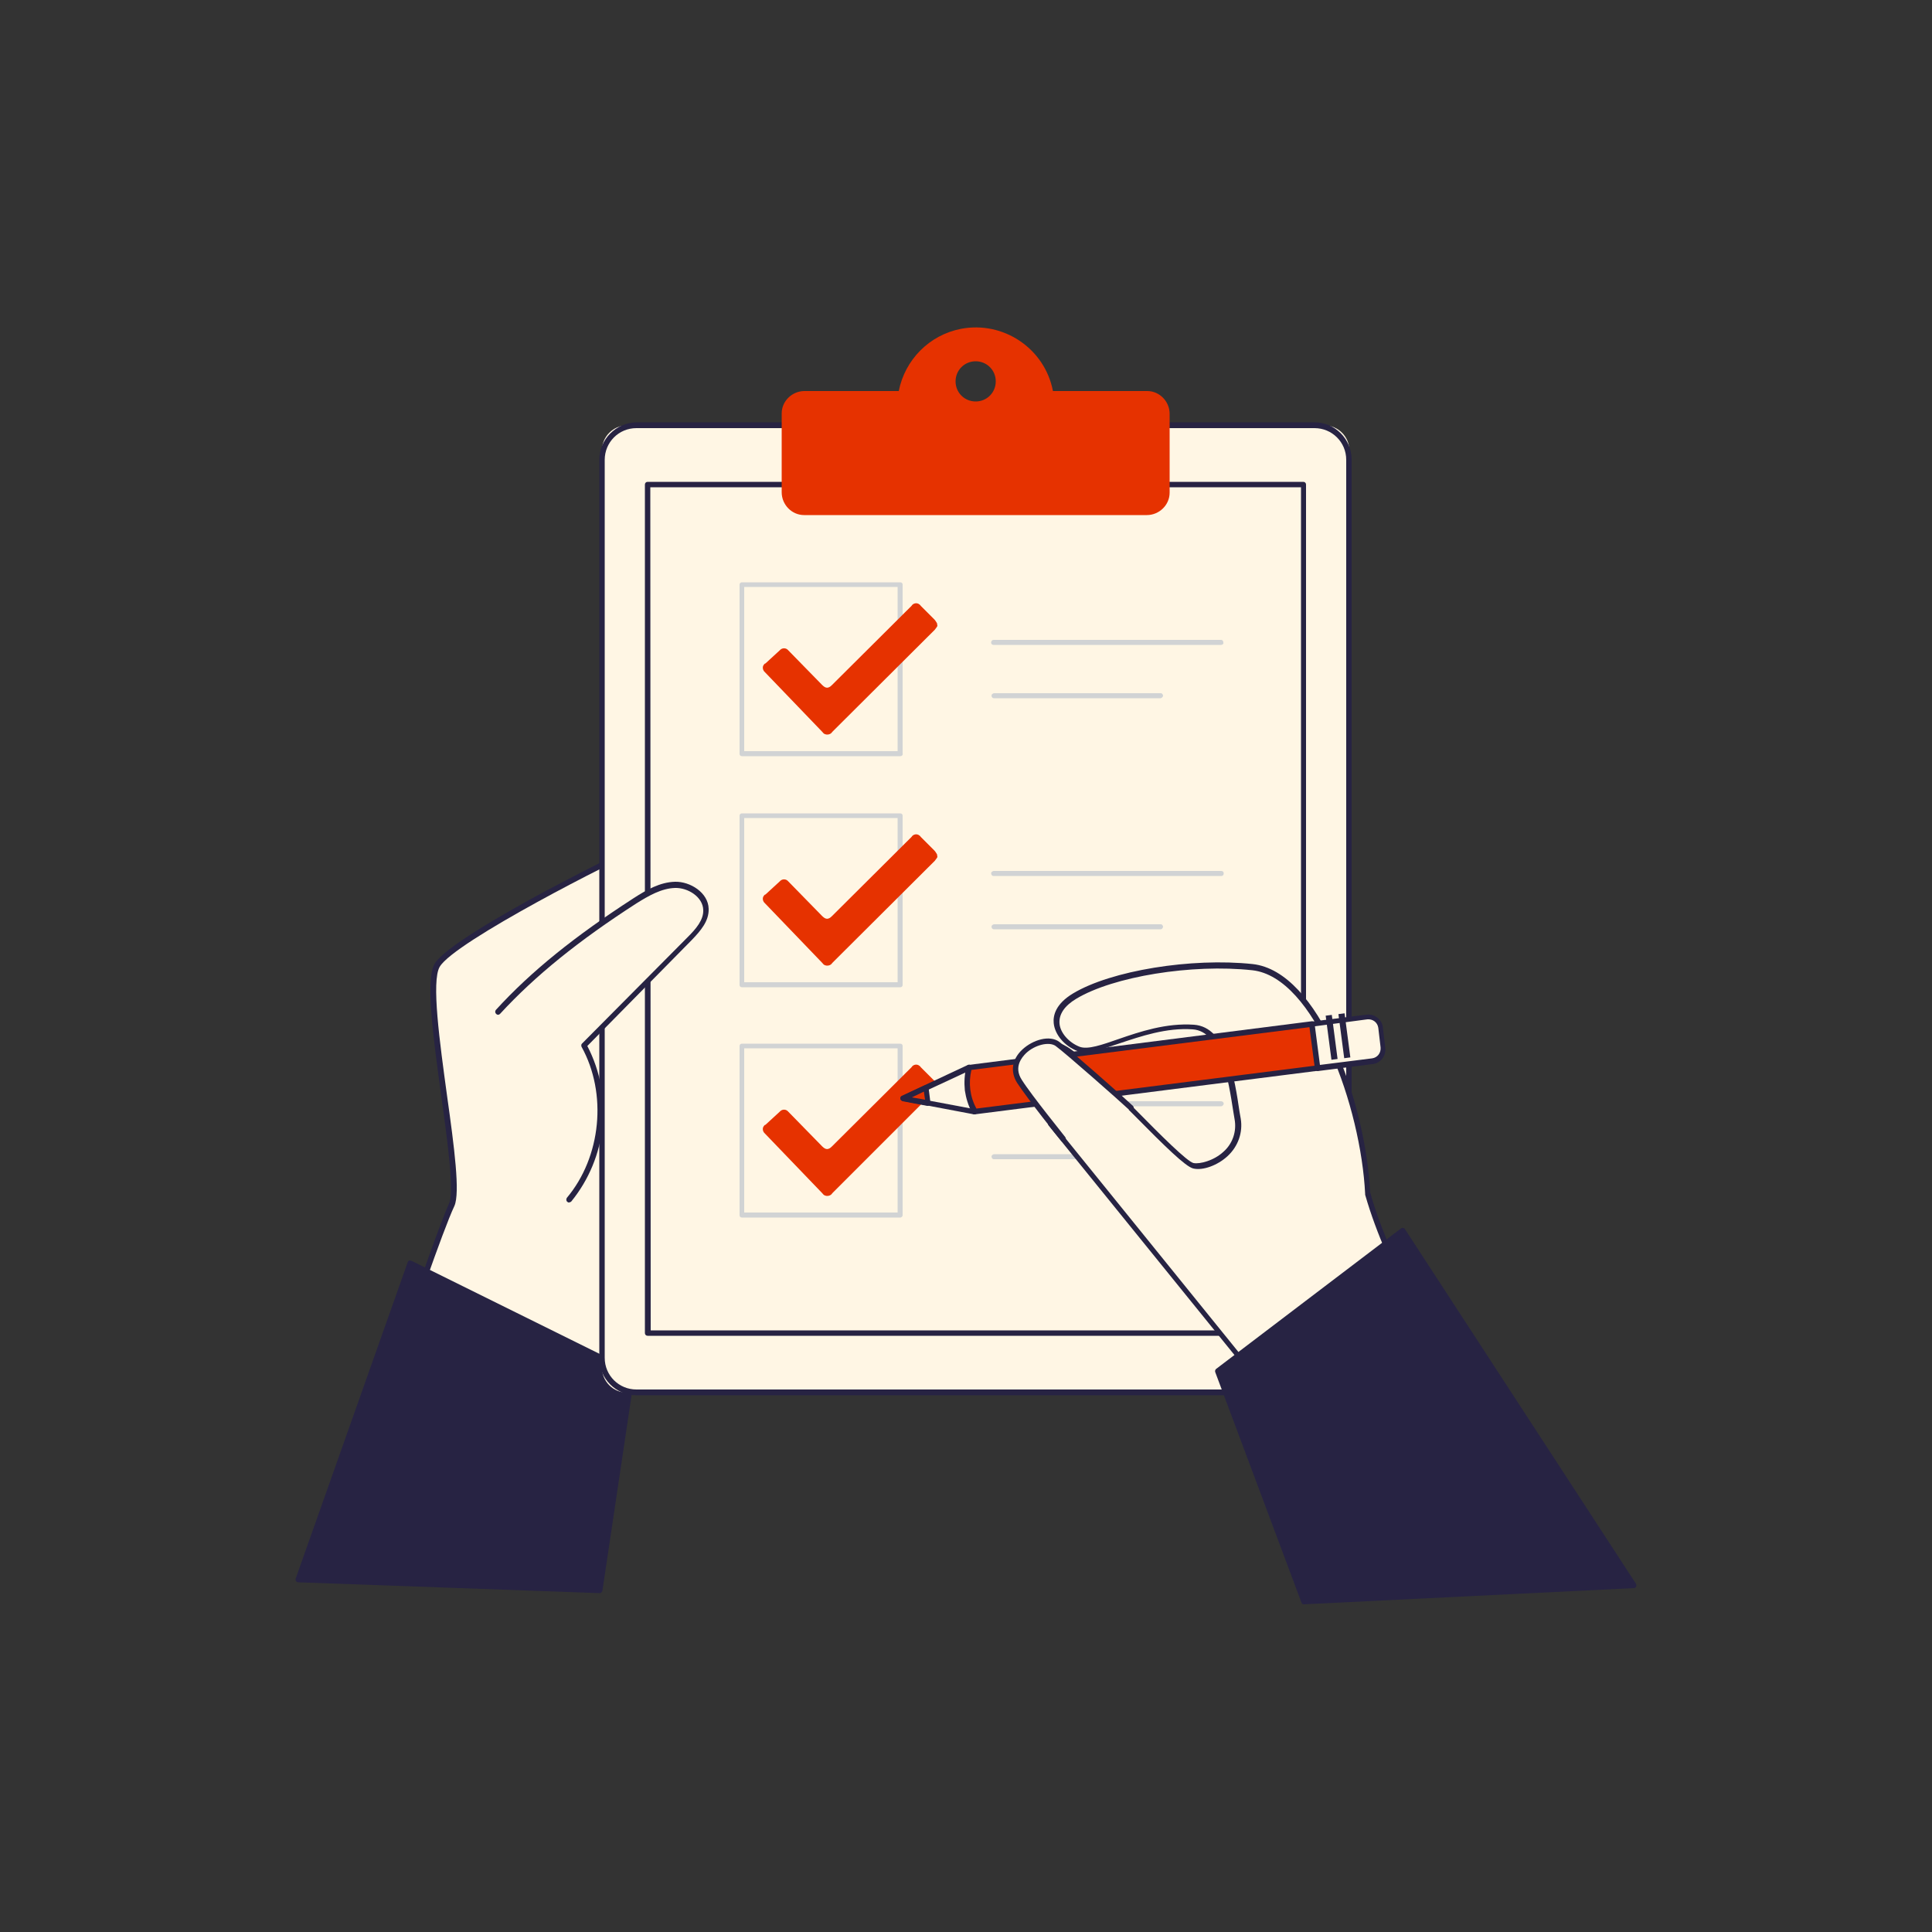 <svg xmlns="http://www.w3.org/2000/svg" xmlns:xlink="http://www.w3.org/1999/xlink" transform="scale(1)" id="Layer_1" x="0px" y="0px" viewBox="0 0 500 500" xml:space="preserve" class="show_show__wrapper__graphic__5Waiy "><rect x="0" y="0" width="500" height="500" fill="#333333" stroke="none"/><title>React</title><style type="text/css">	.st0{fill:#fff6e4;}	.st1{fill:#272343;}	.st2{fill:#e63200;}	.st3{fill:#D1D3D4;}</style><g id="Left_Hand"><path class="st0" d="M156,373.4c0,0,5.3-43.5,8.4-53s2.2-100.6,2.3-101.5s-49.3,23.7-53.6,31c-4.3,7.3,6.9,55.1,3.8,62  S103.4,349,103.4,349L156,373.4z"></path><path class="st1" d="M156,374.1c-0.1,0-0.2,0-0.3-0.1l-52.5-24.4c-0.3-0.1-0.5-0.5-0.4-0.9c0.4-1.2,10.3-30.4,13.4-37.2  c1.4-3-0.3-15.6-2-27.8c-2-14.8-4.2-30.2-1.7-34.3s16.7-12.3,28.3-18.6c3.8-2,24.8-13.1,26.1-12.7c0.3,0.1,0.5,0.4,0.5,0.8  c0,0.2,0,2.7,0,6.1c0.1,21.6,0.3,87.4-2.3,95.6c-3,9.3-8.3,52.4-8.4,52.9c0,0.2-0.2,0.4-0.4,0.5C156.2,374,156.1,374.1,156,374.1z   M104.3,348.6l51.1,23.7c0.8-6.6,5.5-43.4,8.3-52.2c1.7-5.3,2.5-37.3,2.3-95.1c0-2.8,0-4.4,0-5.2c-6.5,2.6-48.4,23.9-52.2,30.4  c-2.2,3.7,0,19.5,1.9,33.4c1.9,13.5,3.4,25.1,1.9,28.5C114.6,318.4,105.8,344.3,104.3,348.6z"></path><polygon class="st1" points="155.2,411.6 163.6,355.3 106.2,326.9 77.2,408.7  "></polygon><path class="st1" d="M155.2,412.3L155.2,412.3l-78-2.8c-0.4,0-0.7-0.3-0.7-0.7c0-0.1,0-0.1,0-0.2l29-81.9c0.1-0.4,0.5-0.6,0.9-0.4  c0,0,0.1,0,0.1,0l57.4,28.4c0.3,0.1,0.4,0.4,0.4,0.7l-8.4,56.3C155.8,412,155.5,412.3,155.2,412.3z M78.2,408.1l76.4,2.8l8.3-55.2  l-56.2-27.8L78.2,408.1z"></path></g><g id="List"><path class="st0" d="M162.2,110.1h180.6c3.5,0,6.4,2.9,6.4,6.4V354c0,3.5-2.9,6.4-6.4,6.4H162.2c-3.5,0-6.4-2.9-6.4-6.4V116.5  C155.8,113,158.7,110.1,162.2,110.1z"></path><path class="st1" d="M340.3,361.1H164.7c-5.3,0-9.6-4.3-9.6-9.6V119c0-5.3,4.3-9.6,9.6-9.7h175.5c5.3,0,9.6,4.3,9.6,9.7v232.4  C349.9,356.7,345.6,361.1,340.3,361.1z M164.7,110.8c-4.6,0-8.2,3.7-8.2,8.2v232.4c0,4.6,3.7,8.2,8.2,8.2h175.5  c4.6,0,8.2-3.7,8.2-8.2V119c0-4.6-3.7-8.2-8.2-8.2L164.7,110.8z"></path><rect class="st0" x="167.6" y="125.4" width="169.7" height="219.6"></rect><path class="st1" d="M337.4,345.7H167.6c-0.4,0-0.7-0.3-0.7-0.7l0,0V125.4c0-0.4,0.3-0.7,0.7-0.7h169.7c0.4,0,0.7,0.3,0.7,0.7v0  V345C338.1,345.4,337.8,345.7,337.4,345.7C337.4,345.7,337.4,345.7,337.4,345.7z M168.4,344.3h168.3V126.1H168.3L168.4,344.3z"></path><path class="st2" d="M296.9,101.2h-24.4c-2.1-11-12.8-18.2-23.8-16.1c-8.2,1.6-14.5,8-16.1,16.1h-24.4c-3.2,0-5.9,2.6-5.9,5.8  c0,0,0,0,0,0v20.4c0,3.2,2.6,5.9,5.8,5.9c0,0,0,0,0,0h88.7c3.2,0,5.9-2.6,5.9-5.8c0,0,0,0,0,0v-20.4  C302.7,103.9,300.1,101.2,296.9,101.2L296.9,101.2z M252.5,103.9c-2.9,0-5.2-2.3-5.2-5.2s2.3-5.2,5.2-5.2c2.9,0,5.2,2.3,5.2,5.2  c0,0,0,0,0,0C257.7,101.6,255.4,103.9,252.5,103.9L252.5,103.9z"></path><path class="st3" d="M233,195.7h-41c-0.4,0-0.6-0.3-0.6-0.6v-43.8c0-0.4,0.3-0.6,0.6-0.6h41c0.4,0,0.6,0.3,0.6,0.6c0,0,0,0,0,0V195  C233.7,195.4,233.4,195.7,233,195.7C233,195.7,233,195.7,233,195.7z M192.6,194.4h39.7v-42.5h-39.7V194.4z"></path><path class="st2" d="M242.6,162c-0.2,0.4-0.5,0.7-0.7,1l-26.5,26.4c-0.4,0.7-1.4,0.9-2.1,0.5c-0.2-0.1-0.3-0.3-0.5-0.5L198,174  c-0.6-0.5-0.8-1.4-0.3-2c0.1-0.1,0.2-0.3,0.4-0.3l3.7-3.4c0.5-0.6,1.4-0.7,2-0.2c0.1,0.1,0.2,0.2,0.2,0.2l8.8,9  c0.9,0.9,1.6,0.9,2.5,0l20.6-20.5c0.4-0.7,1.4-0.9,2-0.4c0.2,0.1,0.3,0.3,0.4,0.4c1.2,1.2,2.3,2.3,3.5,3.5c0.3,0.3,0.5,0.7,0.7,1  L242.6,162z"></path><path class="st3" d="M316,166.9h-58.9c-0.4,0-0.6-0.3-0.6-0.6c0-0.4,0.3-0.7,0.6-0.7l0,0H316c0.4,0,0.6,0.3,0.6,0.7  C316.7,166.6,316.4,166.9,316,166.9z"></path><path class="st3" d="M300.4,180.7h-43.2c-0.4,0-0.6-0.4-0.6-0.7c0-0.3,0.3-0.5,0.6-0.6h43.2c0.4,0,0.6,0.4,0.6,0.7  C300.9,180.4,300.7,180.6,300.4,180.7L300.4,180.7z"></path><path class="st3" d="M233,255.5h-41c-0.4,0-0.6-0.3-0.6-0.6v-43.8c0-0.4,0.3-0.6,0.6-0.6h41c0.4,0,0.6,0.3,0.6,0.6c0,0,0,0,0,0  v43.8C233.6,255.2,233.4,255.5,233,255.5C233,255.5,233,255.5,233,255.5z M192.6,254.2h39.7v-42.5h-39.7V254.2z"></path><path class="st2" d="M242.6,221.8c-0.2,0.4-0.5,0.7-0.7,1l-26.5,26.4c-0.4,0.7-1.4,0.9-2.1,0.5c-0.2-0.1-0.3-0.3-0.5-0.5L198,233.8  c-0.6-0.5-0.8-1.4-0.3-2c0.1-0.1,0.2-0.3,0.4-0.3l3.7-3.4c0.5-0.6,1.4-0.7,2-0.2c0.1,0.1,0.2,0.2,0.2,0.2l8.8,9  c0.9,0.9,1.6,0.9,2.5,0l20.6-20.5c0.4-0.7,1.4-0.9,2-0.4c0.2,0.1,0.3,0.3,0.4,0.4c1.2,1.2,2.3,2.3,3.5,3.5c0.3,0.3,0.5,0.7,0.7,1  L242.6,221.8z"></path><path class="st3" d="M316,226.7h-58.9c-0.4,0-0.6-0.4-0.6-0.7c0-0.3,0.3-0.5,0.6-0.6H316c0.4,0,0.7,0.2,0.7,0.6  c0,0.4-0.2,0.7-0.6,0.7C316.2,226.7,316.1,226.7,316,226.7z"></path><path class="st3" d="M300.4,240.5h-43.2c-0.4,0-0.6-0.4-0.6-0.7c0-0.3,0.3-0.5,0.6-0.6h43.2c0.4,0,0.6,0.4,0.6,0.7  C300.9,240.2,300.7,240.5,300.4,240.5L300.4,240.5z"></path><path class="st3" d="M233,315.1h-41c-0.4,0-0.6-0.3-0.6-0.6v-43.8c0-0.4,0.3-0.6,0.6-0.6h41c0.4,0,0.6,0.3,0.6,0.6c0,0,0,0,0,0  v43.8C233.6,314.8,233.3,315.1,233,315.1z M192.6,313.8h39.7v-42.5h-39.7V313.8z"></path><path class="st2" d="M242.6,281.3c-0.2,0.4-0.5,0.7-0.7,1l-26.5,26.5c-0.4,0.7-1.4,0.9-2.1,0.5c-0.2-0.1-0.3-0.3-0.5-0.5L198,293.4  c-0.6-0.5-0.8-1.4-0.3-2c0.1-0.1,0.2-0.3,0.4-0.3l3.7-3.4c0.5-0.6,1.4-0.7,2-0.2c0.1,0.1,0.2,0.2,0.2,0.2l8.8,9  c0.9,0.9,1.6,0.9,2.5,0l20.6-20.5c0.4-0.7,1.4-0.9,2-0.4c0.2,0.1,0.3,0.3,0.4,0.4c1.2,1.2,2.3,2.3,3.5,3.5c0.3,0.3,0.5,0.7,0.7,1  L242.6,281.3z"></path><path class="st3" d="M316,286.3h-58.9c-0.4,0-0.6-0.3-0.6-0.7c0-0.4,0.3-0.6,0.6-0.6H316c0.4,0,0.7,0.3,0.7,0.6  S316.4,286.3,316,286.3C316.1,286.3,316.1,286.3,316,286.3z"></path><path class="st3" d="M300.4,300h-43.2c-0.4,0-0.6-0.4-0.6-0.7c0-0.3,0.3-0.5,0.6-0.6h43.2c0.4,0,0.6,0.4,0.6,0.7  C300.9,299.8,300.7,300,300.4,300L300.4,300z"></path></g><g id="Left_Thumb"><path class="st0" d="M129,262.1c10.3-11.2,22.6-20.5,35.5-28.8c3.2-2,6.6-4.1,10.4-4.2s7.9,2.6,8,6.4c0.1,3-2.1,5.4-4.2,7.5  l-27.4,27.5c6.8,12.9,5.3,28.6-3.9,39.9"></path><path class="st1" d="M147.2,311.2c-0.2,0-0.3-0.1-0.4-0.2c-0.3-0.2-0.3-0.7-0.1-1c0,0,0,0,0,0c8.9-10.6,10.5-27,3.8-39.1  c-0.1-0.3-0.1-0.6,0.1-0.8l27.4-27.6c2.1-2.1,4.1-4.4,4-7c-0.1-3.4-4-5.8-7.3-5.7c-3.5,0.1-6.8,2-10,4  c-14.9,9.6-26.2,18.7-35.3,28.6c-0.3,0.3-0.7,0.3-1,0c-0.3-0.3-0.3-0.7-0.1-1c0,0,0,0,0,0c9.2-10.1,20.6-19.2,35.6-28.9  c3.4-2.2,6.9-4.2,10.8-4.3s8.6,2.8,8.7,7c0.1,3.2-2.1,5.7-4.4,8.1L152,270.7c6.8,13.1,5.1,28.9-4.2,40.3  C147.6,311.1,147.4,311.2,147.2,311.2z"></path></g><g id="Right_Hand"><path class="st0" d="M369.2,345l-33.9,24.3l-63.4-78.4c0.1-4.3-2.8-22.6,3.5-19.7s29.6,29.6,33.5,30.5s12.8-3.5,11.4-12.1  s-3-23.1-11.4-23.7c-12.8-0.9-24.7,7.6-29.7,5.6s-9.2-8.7-1-13.6c9.4-5.7,29.8-9.2,46-7.5S352.8,285,354,309  C358.2,324.3,366.5,338.2,369.2,345z"></path><path class="st1" d="M335.3,369.9c-0.2,0-0.4-0.1-0.5-0.3l-63.4-78.3c-0.1-0.1-0.2-0.3-0.2-0.5c0-0.8-0.1-2.3-0.2-4  c-0.6-7.5-0.8-14.5,1.7-16.2c0.9-0.6,2-0.6,2.9,0c3.3,1.6,11,9.3,18.4,16.7c6.2,6.3,13.3,13.4,14.9,13.7s5.2-0.6,7.7-2.9  c2.4-2.1,3.5-5.3,2.9-8.5l-0.3-1.8c-1.3-8.3-3.2-20.9-10.5-21.4c-6.8-0.5-13.5,1.8-18.9,3.6c-4.7,1.6-8.5,2.9-11,2  c-3.3-1.3-5.8-4.2-6.1-7.2c-0.2-2,0.5-5,5-7.7c9.8-5.9,30.6-9.3,46.5-7.6c17.1,1.9,29.2,35.6,30.4,59.1  c2.9,10.4,7.8,20.2,11.3,27.4c1.6,3.3,3,6.2,3.9,8.4c0.1,0.3,0,0.6-0.2,0.8l-33.9,24.3C335.6,369.9,335.4,369.9,335.3,369.9z   M272.6,290.7l62.8,77.6l32.9-23.6c-0.8-2-2.1-4.7-3.6-7.8c-3.6-7.3-8.4-17.2-11.4-27.7c0-0.1,0-0.1,0-0.2  c-1.1-22.4-13-56.1-29.2-57.9c-15.6-1.7-36,1.6-45.6,7.4c-3,1.8-4.5,4-4.3,6.4s2.4,4.9,5.2,6c2.1,0.8,5.8-0.5,10.1-2  c5.5-1.9,12.3-4.2,19.5-3.7c8.5,0.6,10.5,13.8,11.8,22.6l0.3,1.7c0.6,3.6-0.7,7.2-3.4,9.7c-2.6,2.4-6.4,3.8-8.9,3.2  c-2-0.5-7.2-5.6-15.6-14.1c-7-7-14.9-15-18-16.5c-1-0.5-1.4-0.2-1.5-0.1c-2.1,1.5-1.5,10.2-1.1,15  C272.5,288.4,272.6,289.8,272.6,290.7L272.6,290.7z"></path><polygon class="st0" points="250.8,276.3 252.2,287.7 240.1,285.5 233.7,284.2 239.6,281.5  "></polygon><path class="st1" d="M252.2,288.4h-0.1l-18.5-3.5c-0.3-0.1-0.5-0.3-0.6-0.6c0-0.3,0.1-0.6,0.4-0.7l17.1-8c0.2-0.1,0.4-0.1,0.6,0  c0.2,0.1,0.3,0.3,0.4,0.5l1.4,11.4c0,0.2-0.1,0.4-0.2,0.6C252.6,288.3,252.4,288.4,252.2,288.4z M236,284l15.4,2.9l-1.2-9.5  L236,284z"></path><path class="st2" d="M341,276.5l-88.8,11.3c-2-3.5-2.5-7.6-1.4-11.4l88.8-11.3L341,276.5z"></path><path class="st1" d="M252.2,288.4c-0.3,0-0.5-0.1-0.6-0.4c-1-1.8-1.6-3.8-1.9-5.8c-0.2-2.1-0.1-4.1,0.4-6.1  c0.1-0.3,0.3-0.5,0.6-0.5l88.8-11.3c0.4,0,0.7,0.2,0.8,0.6l1.5,11.4c0,0.2,0,0.4-0.1,0.5c-0.1,0.1-0.3,0.2-0.5,0.3L252.2,288.4  L252.2,288.4z M251.4,276.9c-0.8,3.4-0.4,6.9,1.3,10l87.6-11.1l-1.2-10L251.4,276.9z"></path><path class="st0" d="M356.1,274.5l-15.1,1.9l0,0l-1.4-11.4l0,0l15.1-1.9c1.2-0.2,2.4,0.7,2.5,2l0.9,6.9  C358.2,273.3,357.3,274.4,356.1,274.5z"></path><path class="st1" d="M341,277.2c-0.4,0-0.6-0.3-0.7-0.6l-1.5-11.4c0-0.2,0-0.4,0.1-0.5c0.1-0.1,0.3-0.2,0.5-0.3l14.2-1.8  c2.1-0.3,4.1,1.2,4.3,3.4l0.6,5.1c0.3,2.1-1.2,4.1-3.4,4.3c0,0,0,0,0,0L341,277.2L341,277.2z M340.3,265.6l1.3,10l13.5-1.7  c1.4-0.2,2.3-1.4,2.2-2.8l-0.6-5.1c-0.2-1.4-1.4-2.3-2.8-2.2c0,0,0,0,0,0L340.3,265.6z"></path><rect class="st1" x="343.7" y="262.5" transform="matrix(0.992 -0.13 0.13 0.992 -31.994 47.142)" width="1.6" height="11.5"></rect><rect class="st1" x="347" y="262.1" transform="matrix(0.992 -0.13 0.13 0.992 -31.912 47.56)" width="1.6" height="11.5"></rect><polygon class="st2" points="239.6,281.5 240.1,285.5 233.7,284.2  "></polygon><path class="st1" d="M240.1,286.2H240l-6.4-1.2c-0.3-0.1-0.5-0.3-0.6-0.6c0-0.3,0.1-0.6,0.4-0.7l5.9-2.8c0.2-0.1,0.4-0.1,0.6,0  c0.2,0.1,0.3,0.3,0.4,0.5l0.5,4c0,0.2-0.1,0.4-0.2,0.6C240.5,286.1,240.3,286.2,240.1,286.2z M236,284l3.4,0.6l-0.3-2.1L236,284z"></path><path class="st0" d="M275.1,294.8c0,0-8.8-10.9-11.3-14.9c-4.2-6.5,6.1-12.3,9.9-9.6c2.6,1.9,16.3,14,19,16.6"></path><path class="st1" d="M275.1,295.5c-0.2,0-0.4-0.1-0.5-0.3c-0.4-0.4-8.8-11-11.4-15c-1.8-2.9-1.3-6.1,1.4-8.6s7-3.8,9.5-2  s16.3,14,19.1,16.6c0.3,0.3,0.3,0.7,0,1c0,0,0,0,0,0c-0.3,0.3-0.7,0.3-1,0c-2.8-2.6-16.4-14.6-19-16.5c-1.7-1.2-5.4-0.3-7.7,1.9  c-1,1-3.2,3.5-1.1,6.8c2.5,4,11.2,14.7,11.3,14.9c0.2,0.3,0.2,0.7-0.1,1c0,0,0,0,0,0C275.4,295.4,275.3,295.5,275.1,295.5z"></path><polygon class="st1" points="363,318.6 315.1,355 337.4,414.5 422.8,410.3  "></polygon><path class="st1" d="M337.4,415.2c-0.3,0-0.5-0.2-0.6-0.5l-22.3-59.6c-0.1-0.3,0-0.6,0.2-0.8l47.9-36.4c0.2-0.1,0.4-0.2,0.5-0.1  c0.2,0,0.4,0.1,0.5,0.3l59.8,91.8c0.2,0.3,0.1,0.8-0.2,1c-0.1,0.1-0.2,0.1-0.3,0.1L337.4,415.2L337.4,415.2z M315.9,355.2  l21.9,58.6l83.7-4.1l-58.7-90.1L315.9,355.2z"></path></g></svg>